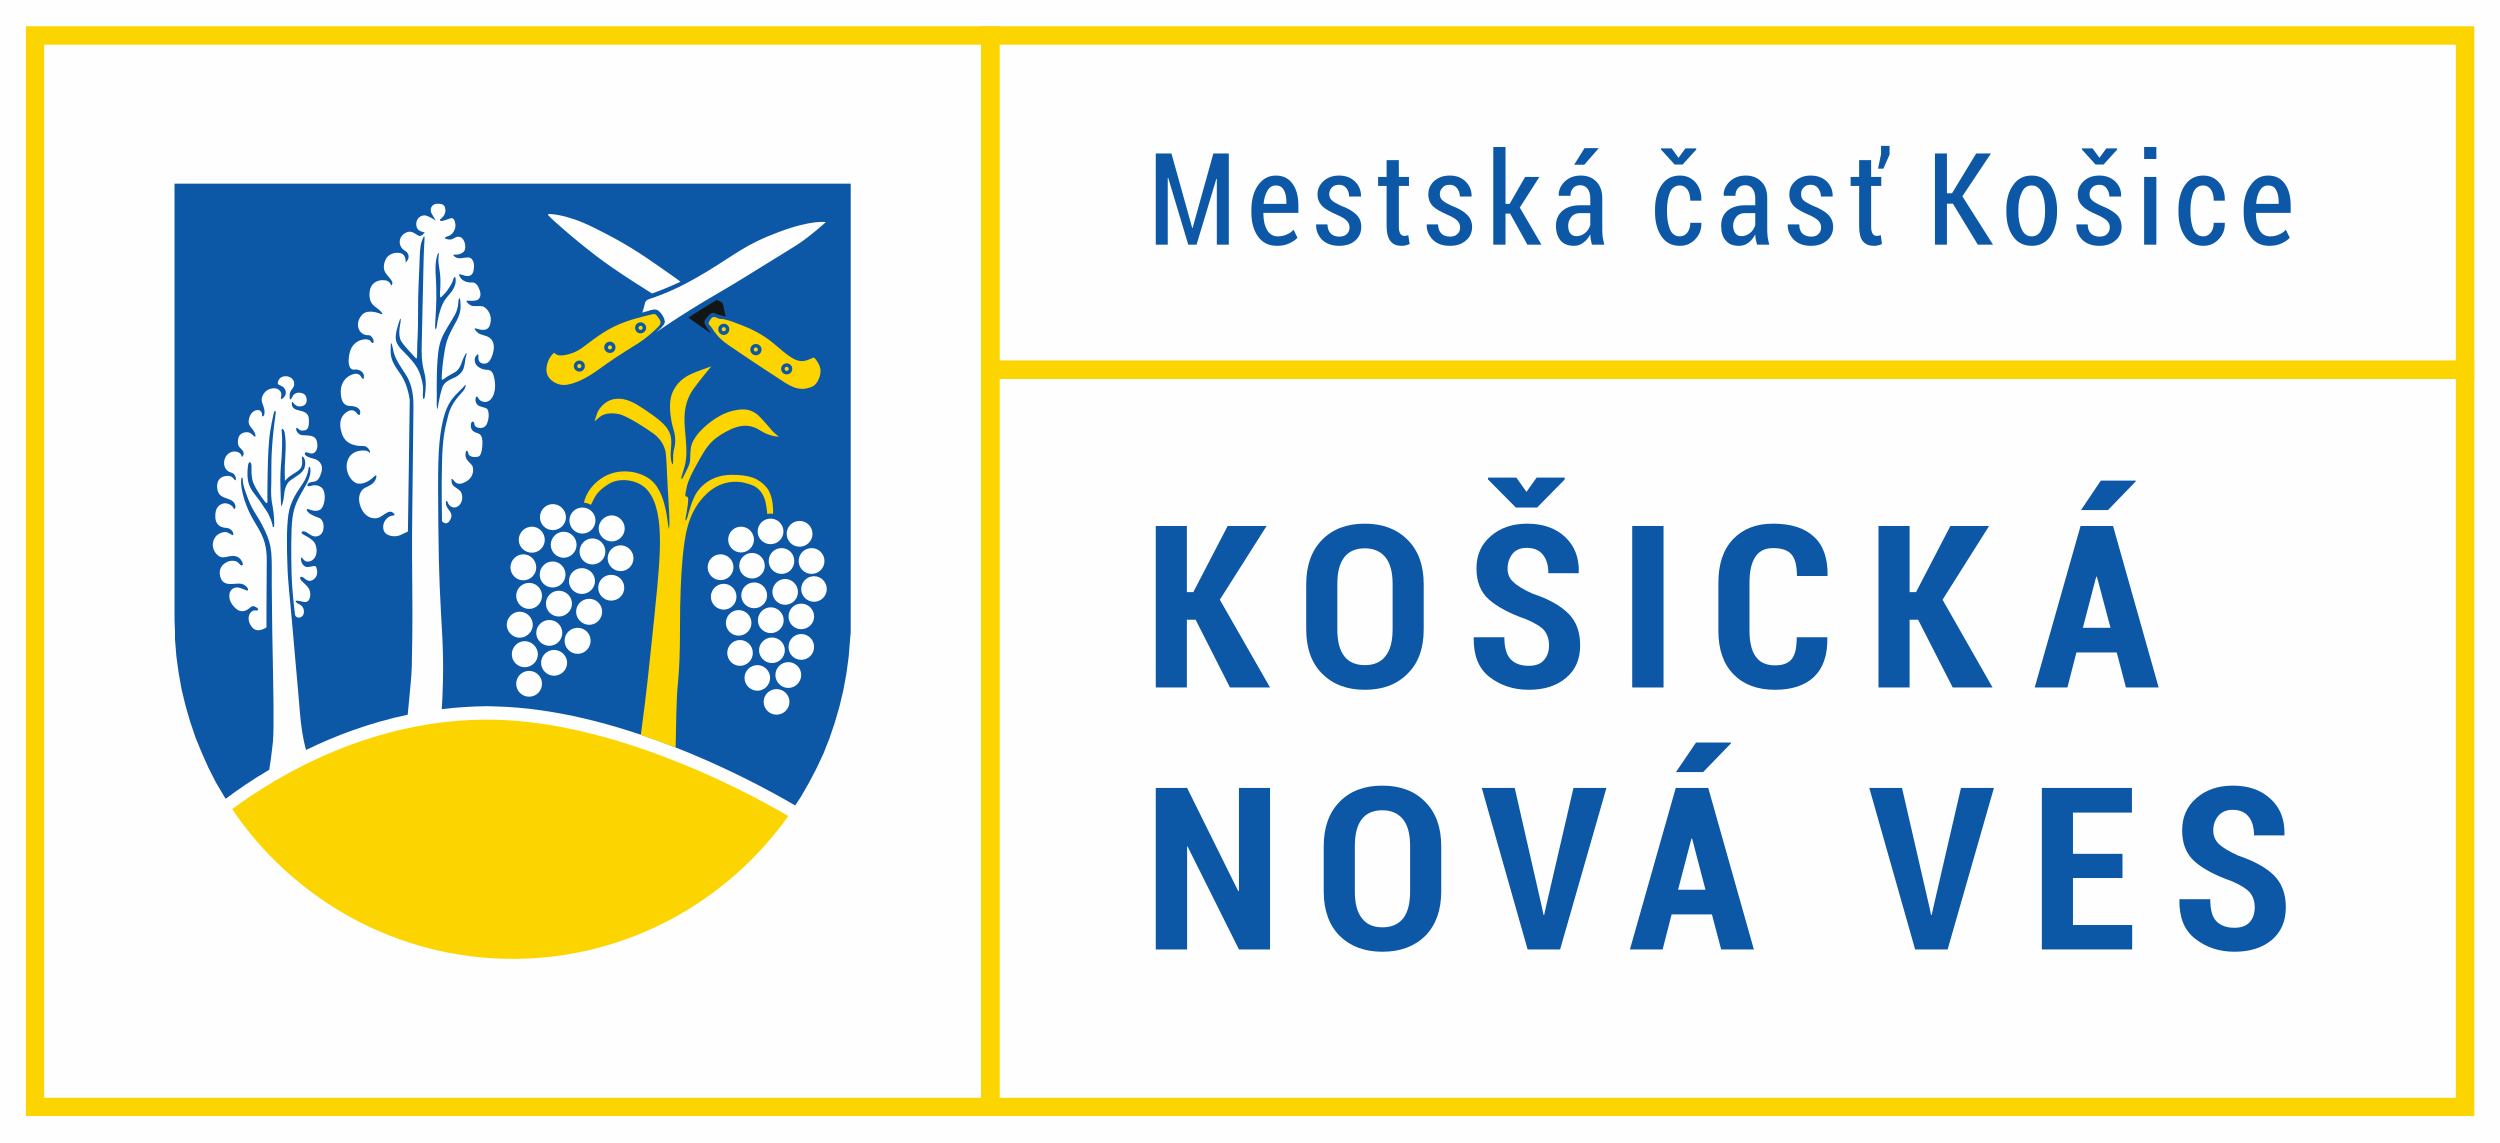 <?xml version="1.0" encoding="UTF-8"?>
<!DOCTYPE svg PUBLIC "-//W3C//DTD SVG 1.0//EN" "http://www.w3.org/TR/2001/REC-SVG-20010904/DTD/svg10.dtd">
<!-- Creator: CorelDRAW X6 -->
<svg xmlns="http://www.w3.org/2000/svg" xml:space="preserve" width="108.503mm" height="49.586mm" version="1.0" style="shape-rendering:geometricPrecision; text-rendering:geometricPrecision; image-rendering:optimizeQuality; fill-rule:evenodd; clip-rule:evenodd"
viewBox="0 0 10850 4959"
 xmlns:xlink="http://www.w3.org/1999/xlink">
 <defs>
  <style type="text/css">
   <![CDATA[
    .fil0 {fill:#FEFEFE}
    .fil1 {fill:#0C57A6;fill-rule:nonzero}
    .fil3 {fill:#141515;fill-rule:nonzero}
    .fil2 {fill:#FCD500;fill-rule:nonzero}
   ]]>
  </style>
 </defs>
 <g id="Vrstva_x0020_1">
  <rect class="fil0" width="10850" height="4959"/>
  <g id="_1082693984">
   <path class="fil1" d="M5189 2690l-38 0 0 294 -135 0 0 -701 135 0 0 287 28 0 149 -287 169 0 -203 320 218 381 -174 0 -149 -294z"/>
   <path class="fil1" d="M6044 2535c0,-51 -10,-90 -31,-116 -21,-26 -51,-39 -90,-39 -39,0 -69,13 -89,39 -20,26 -30,64 -30,116l0 196c0,52 10,91 30,117 20,26 50,39 90,39 39,0 69,-13 89,-39 21,-26 31,-65 31,-117l0 -196zm135 196c0,83 -23,147 -70,193 -46,47 -108,70 -185,70 -78,0 -139,-23 -186,-70 -46,-46 -69,-110 -69,-193l0 -195c0,-82 23,-146 69,-193 46,-47 108,-70 185,-70 78,0 139,23 186,70 47,47 70,111 70,193l0 195z"/>
   <path class="fil1" d="M6625 2135l44 -62 122 0 0 8 -120 122 -92 0 -121 -122 0 -8 123 0 44 62zm98 667c0,-28 -8,-50 -22,-67 -14,-16 -40,-31 -77,-47 -72,-25 -126,-54 -162,-86 -36,-32 -54,-77 -54,-135 0,-57 20,-104 62,-140 41,-36 94,-54 158,-54 68,0 123,19 164,57 42,39 62,91 60,155l-1 3 -131 0c0,-36 -9,-63 -25,-82 -16,-19 -39,-28 -69,-28 -26,0 -47,8 -61,25 -14,18 -22,39 -22,65 0,23 8,43 25,58 16,16 44,33 84,51 68,22 119,51 154,85 35,34 52,81 52,139 0,60 -20,107 -61,141 -41,35 -95,52 -162,52 -67,0 -123,-19 -171,-56 -47,-37 -69,-93 -68,-169l1 -3 132 0c0,44 9,76 27,95 18,19 44,29 79,29 29,0 51,-8 65,-24 15,-16 23,-38 23,-64z"/>
   <path class="fil1" d="M7084 2984l136 0 0 -701 -136 0 0 701z"/>
   <path class="fil1" d="M7930 2766l1 3c1,75 -18,131 -58,169 -39,37 -96,56 -169,56 -76,0 -136,-22 -180,-67 -44,-44 -66,-108 -66,-189l0 -208c0,-82 21,-145 64,-190 43,-45 101,-67 173,-67 77,0 136,18 177,56 41,37 61,93 60,169l-1 2 -132 0c0,-44 -8,-76 -24,-94 -16,-18 -42,-27 -80,-27 -34,0 -59,12 -76,37 -17,25 -26,62 -26,113l0 209c0,51 10,89 28,113 18,25 46,37 83,37 33,0 58,-9 72,-27 15,-18 22,-49 22,-95l132 0z"/>
   <path class="fil1" d="M8325 2690l-37 0 0 294 -135 0 0 -701 135 0 0 287 28 0 149 -287 168 0 -202 320 217 381 -173 0 -150 -294z"/>
   <path class="fil1" d="M9040 2725l120 0 -59 -222 -3 0 -58 222zm78 -639l151 0 1 3 -121 125 -117 0 86 -128zm69 746l-175 0 -39 152 -142 0 199 -701 141 0 198 701 -142 0 -40 -152z"/>
   <path class="fil1" d="M5512 4121l-135 0 -223 -447 -2 0 0 447 -136 0 0 -701 136 0 222 448 3 -1 0 -447 135 0 0 701z"/>
   <path class="fil1" d="M6120 3672c0,-51 -10,-90 -31,-116 -21,-26 -51,-39 -90,-39 -39,0 -69,13 -89,39 -20,26 -30,65 -30,116l0 197c0,52 10,91 31,117 20,26 49,39 89,39 39,0 69,-13 90,-39 20,-26 30,-65 30,-117l0 -197zm135 197c0,82 -23,146 -69,193 -47,46 -109,69 -186,69 -78,0 -139,-23 -186,-69 -46,-47 -69,-111 -69,-193l0 -196c0,-82 23,-146 69,-193 46,-47 108,-70 185,-70 78,0 140,23 186,70 47,47 70,111 70,193l0 196z"/>
   <path class="fil1" d="M6693 3942l6 29 3 0 6 -28 121 -523 143 0 -201 701 -141 0 -199 -701 143 0 119 522z"/>
   <path class="fil1" d="M7283 3862l119 0 -58 -222 -3 0 -58 222zm78 -639l151 0 1 3 -121 125 -118 0 87 -128zm69 746l-175 0 -39 152 -142 0 199 -701 141 0 198 701 -142 0 -40 -152z"/>
   <path class="fil1" d="M8375 3942l6 29 3 0 6 -28 121 -523 143 0 -201 701 -141 0 -199 -701 142 0 120 522z"/>
   <path class="fil1" d="M9212 3811l-215 0 0 204 257 0 0 106 -392 0 0 -701 391 0 0 107 -256 0 0 179 215 0 0 105z"/>
   <path class="fil1" d="M9786 3939c0,-28 -8,-50 -22,-66 -14,-16 -40,-32 -77,-48 -72,-25 -126,-54 -162,-86 -36,-32 -54,-77 -54,-134 0,-58 20,-105 62,-141 41,-36 94,-54 158,-54 68,0 123,19 164,58 42,38 62,90 60,155l0 3 -132 0c0,-37 -9,-64 -25,-83 -16,-19 -39,-28 -69,-28 -26,0 -46,9 -61,26 -14,17 -22,38 -22,64 0,24 9,43 25,59 16,15 44,32 84,50 68,23 119,51 154,85 35,35 52,81 52,139 0,60 -20,107 -61,142 -41,34 -95,51 -162,51 -66,0 -123,-19 -170,-56 -48,-37 -70,-93 -69,-169l1 -3 133 0c0,44 8,76 26,95 18,19 44,29 79,29 29,0 51,-8 66,-24 14,-16 22,-37 22,-64z"/>
   <path class="fil1" d="M5174 989l2 0 90 -323 67 0 0 396 -52 0 0 -285 -2 -1 -86 286 -36 0 -87 -290 -2 0 0 290 -52 0 0 -396 68 0 90 323z"/>
   <path class="fil1" d="M5537 805c-15,0 -27,7 -36,22 -9,15 -15,34 -17,58l99 0 0 -6c0,-22 -3,-40 -11,-54 -8,-14 -19,-20 -35,-20zm5 262c-35,0 -62,-13 -82,-40 -19,-27 -29,-61 -29,-104l0 -13c0,-43 10,-79 29,-106 20,-28 45,-42 77,-42 32,0 56,12 73,36 17,24 25,55 25,95l0 31 -152 0c0,31 5,55 16,74 10,18 26,28 47,28 14,0 27,-3 38,-8 11,-4 21,-11 30,-21l17 35c-9,10 -22,18 -37,25 -15,7 -32,10 -52,10z"/>
   <path class="fil1" d="M5857 987c0,-11 -4,-20 -11,-28 -7,-8 -21,-17 -42,-26 -28,-12 -50,-24 -64,-37 -14,-14 -22,-31 -22,-52 0,-23 9,-42 26,-58 18,-16 40,-24 68,-24 28,0 52,9 69,26 18,18 26,39 26,64l-1 1 -51 0c0,-13 -3,-25 -11,-36 -8,-10 -19,-15 -32,-15 -14,0 -24,4 -32,12 -7,8 -11,17 -11,28 0,11 3,20 10,26 6,7 20,15 41,25 30,11 52,24 66,38 15,14 22,32 22,54 0,24 -9,44 -26,59 -18,16 -42,23 -70,23 -32,0 -56,-9 -75,-27 -17,-19 -26,-40 -25,-65l0 -1 49 0c1,19 6,32 16,41 9,8 21,12 35,12 14,0 25,-3 33,-11 8,-7 12,-17 12,-29z"/>
   <path class="fil1" d="M6071 695l0 73 44 0 0 39 -44 0 0 175c0,15 2,26 7,33 4,6 10,9 17,9 3,0 6,0 8,-1 3,0 6,-1 9,-2l6 38c-5,2 -11,5 -17,6 -6,2 -12,2 -19,2 -20,0 -36,-6 -47,-20 -11,-14 -17,-35 -17,-65l0 -175 -37 0 0 -39 37 0 0 -73 53 0z"/>
   <path class="fil1" d="M6337 987c0,-11 -4,-20 -11,-28 -7,-8 -21,-17 -42,-26 -28,-12 -50,-24 -64,-37 -14,-14 -21,-31 -21,-52 0,-23 8,-42 25,-58 18,-16 40,-24 68,-24 29,0 52,9 69,26 18,18 26,39 26,64l-1 1 -50 0c0,-13 -4,-25 -12,-36 -8,-10 -19,-15 -32,-15 -14,0 -24,4 -31,12 -8,8 -12,17 -12,28 0,11 3,20 10,26 6,7 20,15 41,25 30,11 52,24 66,38 15,14 23,32 23,54 0,24 -9,44 -27,59 -18,16 -41,23 -70,23 -32,0 -56,-9 -74,-27 -18,-19 -27,-40 -26,-65l1 -1 48 0c1,19 6,32 16,41 9,8 21,12 36,12 13,0 24,-3 32,-11 8,-7 12,-17 12,-29z"/>
   <path class="fil1" d="M6554 927l-20 0 0 135 -53 0 0 -424 53 0 0 247 18 0 67 -117 62 0 -85 133 94 161 -61 0 -75 -135z"/>
   <path class="fil1" d="M6877 643l61 0 0 1 -62 71 -44 0 45 -72zm-35 382c14,0 27,-5 38,-14 11,-9 18,-21 22,-34l0 -52 -44 0c-16,0 -29,5 -38,16 -9,11 -14,24 -14,39 0,14 3,25 9,33 7,8 15,12 27,12zm67 37c-2,-9 -4,-17 -5,-24 -1,-7 -2,-14 -2,-21 -8,15 -17,27 -30,36 -12,10 -26,14 -41,14 -25,0 -44,-7 -58,-23 -13,-16 -20,-37 -20,-64 0,-28 10,-49 28,-65 19,-16 44,-24 78,-24l43 0 0 -30c0,-18 -4,-32 -12,-42 -8,-10 -18,-15 -32,-15 -13,0 -23,4 -31,13 -7,8 -11,19 -11,33l-50 0 -1 -1c-1,-23 8,-43 26,-61 18,-17 41,-26 70,-26 28,0 50,9 67,26 17,17 26,41 26,73l0 137c0,11 1,22 2,32 2,11 4,21 7,32l-54 0z"/>
   <path class="fil1" d="M7285 685l30 -41 47 0 0 5 -59 65 -35 0 -59 -65 0 -5 46 0 30 41zm6 341c13,0 24,-6 32,-16 9,-11 13,-25 13,-43l47 0 1 2c1,27 -8,51 -27,70 -18,19 -40,28 -66,28 -35,0 -61,-13 -80,-41 -19,-28 -28,-63 -28,-106l0 -10c0,-43 9,-78 28,-106 19,-28 45,-42 80,-42 28,0 50,10 68,30 17,20 26,46 25,77l0 2 -48 0c0,-20 -4,-36 -12,-48 -9,-12 -20,-18 -33,-18 -20,0 -34,10 -43,29 -8,20 -13,46 -13,76l0 10c0,31 5,56 13,76 9,20 23,30 43,30z"/>
   <path class="fil1" d="M7558 1025c14,0 27,-5 38,-14 11,-9 18,-21 22,-34l0 -52 -44 0c-16,0 -29,5 -38,16 -9,11 -14,24 -14,39 0,14 4,25 10,33 6,8 15,12 26,12zm68 37c-3,-9 -4,-17 -6,-24 -1,-7 -2,-14 -2,-21 -7,15 -17,27 -29,36 -12,10 -26,14 -42,14 -25,0 -44,-7 -57,-23 -14,-16 -20,-37 -20,-64 0,-28 9,-49 27,-65 19,-16 45,-24 78,-24l43 0 0 -30c0,-18 -4,-32 -12,-42 -7,-10 -18,-15 -32,-15 -13,0 -23,4 -31,13 -7,8 -11,19 -11,33l-50 0 -1 -1c-1,-23 8,-43 26,-61 18,-17 41,-26 70,-26 28,0 50,9 67,26 18,17 26,41 26,73l0 137c0,11 1,22 2,32 2,11 4,21 7,32l-53 0z"/>
   <path class="fil1" d="M7904 987c0,-11 -4,-20 -11,-28 -7,-8 -21,-17 -41,-26 -29,-12 -51,-24 -65,-37 -14,-14 -21,-31 -21,-52 0,-23 8,-42 26,-58 17,-16 40,-24 67,-24 29,0 52,9 70,26 17,18 26,39 25,64l-1 1 -50 0c0,-13 -4,-25 -12,-36 -8,-10 -18,-15 -32,-15 -13,0 -24,4 -31,12 -8,8 -11,17 -11,28 0,11 3,20 9,26 7,7 21,15 42,25 29,11 51,24 66,38 14,14 22,32 22,54 0,24 -9,44 -27,59 -18,16 -41,23 -70,23 -31,0 -56,-9 -74,-27 -18,-19 -27,-40 -26,-65l1 -1 49 0c0,19 5,32 15,41 10,8 22,12 36,12 14,0 25,-3 32,-11 8,-7 12,-17 12,-29z"/>
   <path class="fil1" d="M8201 671l-27 61 -23 0 13 -63 0 -36 37 0 0 38zm-80 24l0 73 44 0 0 39 -44 0 0 175c0,15 2,26 7,33 4,6 10,9 17,9 3,0 6,0 8,-1 3,0 6,-1 10,-2l5 38c-5,2 -10,5 -17,6 -6,2 -12,2 -19,2 -20,0 -35,-6 -47,-20 -11,-14 -16,-35 -16,-65l0 -175 -37 0 0 -39 37 0 0 -73 52 0z"/>
   <path class="fil1" d="M8476 884l-26 0 0 178 -52 0 0 -396 52 0 0 173 22 0 105 -173 64 0 -124 186 133 210 -66 0 -108 -178z"/>
   <path class="fil1" d="M8760 919c0,31 5,57 15,77 9,20 24,30 43,30 19,0 34,-10 43,-30 10,-21 15,-46 15,-77l0 -8c0,-30 -5,-56 -15,-76 -9,-20 -24,-30 -43,-30 -20,0 -34,10 -43,30 -10,20 -15,46 -15,76l0 8zm-52 -8c0,-43 9,-79 29,-107 19,-28 46,-42 81,-42 34,0 61,14 81,42 19,28 29,64 29,107l0 8c0,44 -10,79 -29,107 -20,28 -47,41 -81,41 -34,0 -62,-13 -81,-41 -20,-28 -29,-63 -29,-107l0 -8z"/>
   <path class="fil1" d="M9112 685l30 -41 47 0 0 5 -59 65 -35 0 -59 -65 0 -5 46 0 30 41zm45 302c0,-11 -4,-20 -11,-28 -8,-8 -22,-17 -42,-26 -29,-12 -50,-24 -64,-37 -15,-14 -22,-31 -22,-52 0,-23 9,-42 26,-58 17,-16 40,-24 68,-24 28,0 51,9 69,26 18,18 26,39 25,64l0 1 -51 0c0,-13 -4,-25 -12,-36 -7,-10 -18,-15 -31,-15 -14,0 -24,4 -32,12 -7,8 -11,17 -11,28 0,11 3,20 10,26 6,7 20,15 41,25 29,11 51,24 66,38 15,14 22,32 22,54 0,24 -9,44 -27,59 -18,16 -41,23 -70,23 -31,0 -56,-9 -74,-27 -18,-19 -26,-40 -25,-65l0 -1 49 0c0,19 6,32 15,41 10,8 22,12 36,12 14,0 25,-3 33,-11 7,-7 12,-17 12,-29z"/>
   <path class="fil1" d="M9359 1062l-53 0 0 -294 53 0 0 294zm0 -372l-53 0 0 -52 53 0 0 52z"/>
   <path class="fil1" d="M9563 1026c13,0 24,-6 32,-16 9,-11 13,-25 13,-43l48 0 0 2c1,27 -8,51 -27,70 -18,19 -40,28 -66,28 -34,0 -61,-13 -80,-41 -19,-28 -28,-63 -28,-106l0 -10c0,-43 9,-78 28,-106 19,-28 46,-42 80,-42 28,0 50,10 68,30 17,20 26,46 25,77l0 2 -48 0c0,-20 -4,-36 -12,-48 -8,-12 -20,-18 -33,-18 -20,0 -34,10 -43,29 -8,20 -13,46 -13,76l0 10c0,31 5,56 13,76 9,20 23,30 43,30z"/>
   <path class="fil1" d="M9844 805c-15,0 -27,7 -36,22 -9,15 -14,34 -16,58l98 0 0 -6c0,-22 -3,-40 -11,-54 -7,-14 -19,-20 -35,-20zm5 262c-34,0 -62,-13 -81,-40 -20,-27 -30,-61 -30,-104l0 -13c0,-43 10,-79 30,-106 19,-28 45,-42 76,-42 32,0 56,12 73,36 17,24 25,55 25,95l0 31 -151 0c0,31 5,55 15,74 10,18 26,28 47,28 15,0 27,-3 38,-8 11,-4 21,-11 30,-21l17 35c-9,10 -21,18 -37,25 -15,7 -32,10 -52,10z"/>
   <path class="fil2" d="M4337 1565l6322 0 0 -1371 -6322 0 0 1371zm6362 40l0 -40m40 80l-6481 0 0 -1531 6481 0 0 1531z"/>
   <path class="fil2" d="M4337 4765l6322 0 0 -3120 -6322 0 0 3120zm6362 40l0 -40m40 79l-6481 0 0 -3278 6481 0 0 3278z"/>
   <path class="fil2" d="M191 4765l4067 0 0 -4571 -4067 0 0 4571zm4107 40l0 -40m40 79l-4226 0 0 -4730 4226 0 0 4730z"/>
   <path class="fil1" d="M3533 2612c-31,0 -56,-25 -56,-55 0,-31 25,-56 56,-56 30,0 55,25 55,56 0,30 -25,55 -55,55zm-56 119c-31,0 -55,-25 -55,-55 0,-31 24,-56 55,-56 31,0 56,25 56,56 0,30 -25,55 -56,55zm0 133c-31,0 -55,-25 -55,-56 0,-31 24,-56 55,-56 31,0 56,25 56,56 0,31 -25,56 -56,56zm-56 122c-31,0 -56,-26 -56,-56 0,-31 25,-56 56,-56 31,0 56,25 56,56 0,30 -25,56 -56,56zm-51 116c-31,0 -56,-25 -56,-56 0,-30 25,-55 56,-55 31,0 56,25 56,55 0,31 -25,56 -56,56zm-139 -160c0,-30 25,-55 56,-55 30,0 55,25 55,55 0,31 -25,56 -55,56 -31,0 -56,-25 -56,-56zm-75 -108c0,-31 25,-56 55,-56 31,0 56,25 56,56 0,31 -25,56 -56,56 -30,0 -55,-25 -55,-56zm49 -186c31,0 56,25 56,56 0,30 -25,55 -56,55 -30,0 -55,-25 -55,-55 0,-31 25,-56 55,-56zm-120 -58c0,-31 25,-56 56,-56 30,0 55,25 55,56 0,31 -25,56 -55,56 -31,0 -56,-25 -56,-56zm42 -184c31,0 56,25 56,56 0,31 -25,56 -56,56 -31,0 -56,-25 -56,-56 0,-31 25,-56 56,-56zm395 -27c31,0 56,25 56,56 0,31 -25,56 -56,56 -31,0 -56,-25 -56,-56 0,-31 25,-56 56,-56zm-108 -62c0,-31 25,-56 56,-56 31,0 56,25 56,56 0,31 -25,56 -56,56 -31,0 -56,-25 -56,-56zm-62 252c0,-30 25,-56 55,-56 31,0 56,26 56,56 0,31 -25,56 -56,56 -30,0 -55,-25 -55,-56zm-2 198c31,0 56,25 56,55 0,31 -25,56 -56,56 -30,0 -56,-25 -56,-56 0,-30 26,-55 56,-55zm-5 -131c31,0 56,26 56,56 0,31 -25,56 -56,56 -31,0 -56,-25 -56,-56 0,-30 25,-56 56,-56zm-72 -108c31,0 56,25 56,56 0,31 -25,56 -56,56 -31,0 -56,-25 -56,-56 0,-31 25,-56 56,-56zm174 -93c0,31 -24,56 -55,56 -31,0 -56,-25 -56,-56 0,-31 25,-56 56,-56 31,0 55,25 55,56zm-103 -73c-31,0 -56,-25 -56,-55 0,-31 25,-56 56,-56 31,0 56,25 56,56 0,30 -25,55 -56,55zm-184 -20c0,-31 25,-56 56,-56 30,0 56,25 56,56 0,31 -26,56 -56,56 -31,0 -56,-25 -56,-56zm104 58c30,0 55,25 55,56 0,30 -25,55 -55,55 -31,0 -56,-25 -56,-55 0,-31 25,-56 56,-56zm-418 -957c0,0 42,-31 39,-48 -2,-17 -14,-35 -27,-46 -14,-11 -33,-3 -43,0 -10,3 -28,8 -28,8 0,0 8,-22 11,-38 4,-17 10,-18 43,-29 31,-12 97,-33 223,-109 126,-76 172,-121 316,-174 143,-54 204,-43 204,-43 0,0 -64,59 -124,98 -61,39 -137,84 -221,137 -83,52 -179,105 -240,144 -62,38 -153,100 -153,100zm-153 1036c-31,0 -56,-25 -56,-56 0,-31 25,-56 56,-56 31,0 56,25 56,56 0,31 -25,56 -56,56zm-41 128c-31,0 -56,-25 -56,-56 0,-31 25,-56 56,-56 32,0 57,25 57,56 0,31 -25,56 -57,56zm-95 105c-31,0 -57,-26 -57,-57 0,-31 26,-56 57,-56 31,0 56,25 56,56 0,31 -25,57 -56,57zm-50 126c-32,0 -57,-26 -57,-57 0,-31 25,-56 57,-56 31,0 56,25 56,56 0,31 -25,57 -56,57zm-103 95c-30,0 -56,-25 -56,-56 0,-31 26,-56 56,-56 31,0 57,25 57,56 0,31 -26,56 -57,56zm-108 91c-31,0 -56,-25 -56,-56 0,-31 25,-56 56,-56 31,0 56,25 56,56 0,31 -25,56 -56,56zm-75 -184c0,-31 25,-57 56,-57 31,0 57,26 57,57 0,31 -26,56 -57,56 -31,0 -56,-25 -56,-56zm-22 -128c0,-31 26,-57 56,-57 31,0 57,26 57,57 0,30 -26,56 -57,56 -30,0 -56,-26 -56,-56zm72 -306c31,0 56,26 56,57 0,30 -25,56 -56,56 -31,0 -56,-26 -56,-56 0,-31 25,-57 56,-57zm37 -120c31,0 56,26 56,57 0,31 -25,56 -56,56 -31,0 -57,-25 -57,-56 0,-31 26,-57 57,-57zm91 -98c31,0 57,26 57,57 0,31 -26,56 -57,56 -31,0 -56,-25 -56,-56 0,-31 25,-57 56,-57zm199 106c0,-31 26,-57 57,-57 30,0 56,26 56,57 0,31 -26,56 -56,56 -31,0 -57,-25 -57,-56zm-27 156c-31,0 -56,-25 -56,-56 0,-31 25,-57 56,-57 31,0 56,26 56,57 0,31 -25,56 -56,56zm-102 72c0,-31 25,-56 56,-56 31,0 57,25 57,56 0,31 -26,56 -57,56 -31,0 -56,-25 -56,-56zm-44 154c-31,0 -56,-25 -56,-56 0,-31 25,-56 56,-56 31,0 57,25 57,56 0,31 -26,56 -57,56zm-41 15c31,0 56,25 56,56 0,31 -25,56 -56,56 -31,0 -57,-25 -57,-56 0,-31 26,-56 57,-56zm-32 -105c0,31 -25,57 -56,57 -31,0 -56,-26 -56,-57 0,-31 25,-56 56,-56 31,0 56,25 56,56zm46 -149c31,0 56,26 56,57 0,31 -25,56 -56,56 -31,0 -56,-25 -56,-56 0,-31 25,-57 56,-57zm73 -178c0,-31 25,-56 56,-56 32,0 57,25 57,56 0,31 -25,57 -57,57 -31,0 -56,-26 -56,-57zm31 106c0,30 -25,56 -56,56 -31,0 -56,-26 -56,-56 0,-31 25,-57 56,-57 31,0 56,26 56,57zm-120 -1436c-6,0 68,-5 197,60 130,64 199,110 286,171 87,60 88,63 88,63 -41,19 -82,36 -123,51 0,0 -156,-96 -244,-164 -89,-68 -150,-123 -177,-147 -27,-24 -23,-23 -29,-28 -6,-5 2,-6 2,-6zm-1625 -132l0 1896 2 50 0 32 6 74 10 73 13 72 17 70 20 69 23 68 27 66 29 65 32 63 36 61 7 11c48,-36 112,-81 189,-126 5,-28 10,-66 16,-120 6,-68 1,-259 0,-329 -2,-70 -4,-220 -5,-352 0,-132 4,-166 -30,-238 -34,-71 -48,-74 -73,-137 -24,-63 -22,-71 -23,-84 0,-13 -7,-9 -7,2 -1,11 0,53 24,113 23,61 48,83 71,138 22,55 15,107 16,144 0,36 -1,128 -1,180l0 65c0,0 -39,28 -62,0 -23,-27 -16,-54 -7,-64 8,-10 17,-11 25,-9 8,1 12,-7 0,-14 -11,-7 -19,-7 -29,3 -11,10 -35,23 -58,4 -22,-19 -32,-40 -30,-62 1,-21 22,-38 47,-29 24,9 22,8 28,11 6,2 11,-5 -2,-18 -14,-13 -28,-13 -51,-11 -22,2 -57,5 -63,-39 -7,-44 36,-61 50,-61 14,-1 26,2 35,14 10,12 19,6 12,-9 -8,-15 -19,-27 -44,-26 -26,1 -46,19 -71,-12 -24,-32 -10,-63 3,-76 13,-12 36,-21 52,-12 16,8 22,16 21,3 -2,-13 -15,-24 -32,-25 -17,-1 -48,-8 -46,-55 1,-48 37,-54 49,-51 12,2 25,10 29,19 3,8 11,6 9,-9 -3,-15 -14,-24 -35,-31 -21,-7 -41,-13 -44,-47 -3,-33 16,-47 32,-50 17,-4 31,-1 39,10 8,11 12,9 10,-3 -2,-12 -10,-20 -20,-23 -11,-2 -33,-15 -31,-46 3,-30 27,-49 52,-45 25,4 25,24 25,24 0,0 14,-10 5,-26 -10,-16 -27,-17 -21,-52 6,-35 46,-35 58,-23 12,12 24,21 14,-4 -10,-25 -34,-30 -24,-65 10,-34 38,-39 48,-31 9,7 8,15 8,21 -1,6 8,4 10,-7 2,-11 0,-23 -6,-39 -6,-17 -11,-29 5,-52 16,-22 49,-26 63,-15 13,10 13,21 10,34 -2,12 4,6 4,6 12,-6 24,-24 12,-44 -13,-20 -35,-10 -29,-31 7,-21 25,-24 38,-23 13,1 31,12 32,28 2,16 -3,19 -12,32 -10,14 -7,28 -7,36 0,8 7,5 11,-6 4,-10 16,-22 37,-18 21,4 28,19 25,39 -4,19 -24,20 -34,20 -9,-1 -18,-8 -23,-15 -4,-7 -7,-7 -7,4 0,11 6,22 26,27 19,5 47,8 48,39 2,31 -3,47 -19,49 -16,3 -20,-1 -27,-7 -6,-5 -10,-6 -9,2 0,8 10,25 28,26 17,2 55,-4 62,27 7,31 -5,44 -11,49 -7,5 -19,4 -27,0 -9,-4 -17,-2 -14,7 4,9 21,15 38,19 17,3 45,21 33,60 -11,39 -26,38 -35,40 -9,1 -24,4 -25,14 -1,9 10,5 19,3 8,-3 41,-6 52,23 10,29 0,69 -14,80 -15,10 -34,6 -46,1 -12,-5 -20,-3 -9,10 11,13 38,22 49,26 12,5 24,25 17,54 -8,29 -37,31 -52,21 -16,-10 -23,-16 -33,-17 -10,0 -11,8 -4,12 6,5 46,21 55,44 10,24 6,49 -5,62 -10,13 -33,20 -45,6 -12,-14 -12,-15 -12,-2 0,12 10,35 30,33 20,-1 33,-11 37,3 4,13 7,31 -7,46 -14,14 -28,15 -43,2 -15,-14 -28,-9 -17,6 12,14 30,25 37,43 6,18 3,35 -4,45 -8,9 -17,8 -29,5 -12,-3 -23,-5 -26,-3 -4,2 1,8 13,14 12,5 27,20 20,43 -8,23 -35,18 -37,3 -2,-16 -13,-100 -15,-180 -2,-80 -3,-189 4,-241 7,-52 24,-83 54,-134 30,-51 24,-76 23,-82 -1,-6 -6,-7 -7,0 -1,8 -4,35 -25,67 -21,32 -54,74 -63,136 -8,62 -7,136 -4,218 2,81 12,149 21,261 10,112 20,231 28,317 7,86 10,131 25,198 2,10 5,19 7,27 127,-62 275,-118 441,-153 4,-36 8,-87 12,-126 7,-70 6,-88 8,-215 2,-128 -2,-320 -1,-451 1,-131 6,-524 6,-549 0,-25 -1,-85 -32,-133 -37,-57 -51,-78 -57,-114 -7,-36 -10,-32 -10,8 0,39 13,60 45,105 31,46 38,110 38,110l-8 570c0,0 -11,5 -34,16 -23,10 -69,5 -73,-29 -4,-33 22,-52 34,-55 13,-2 22,-2 8,-14 -15,-12 -33,5 -54,18 -20,13 -63,10 -84,-38 -21,-49 -1,-79 17,-88 18,-8 40,-18 47,-39 6,-21 -1,-16 -12,-6 -10,10 -36,30 -65,27 -30,-4 -64,-57 -44,-105 20,-47 77,-39 82,-37 6,2 15,12 14,6 0,-6 -10,-26 -27,-27 -17,0 -76,2 -95,-52 -19,-55 0,-81 18,-94 18,-14 35,-11 44,1 8,12 18,16 17,-4 -2,-20 -29,-25 -43,-25 -14,0 -37,-4 -41,-49 -5,-45 17,-74 45,-86 28,-12 38,0 45,11 6,10 10,10 10,-5 1,-15 -17,-32 -41,-29 -24,3 -30,-29 -22,-68 7,-38 31,-54 50,-60 19,-6 37,-4 43,6 6,10 13,9 12,-2 -1,-11 -11,-24 -19,-25 -9,0 -29,0 -41,-19 -13,-20 -11,-48 12,-72 25,-23 71,-5 78,-2 8,2 10,4 7,-3 -3,-7 -18,-19 -31,-28 -12,-10 -28,-26 -23,-65 4,-38 34,-52 62,-50 29,1 31,25 31,25l5 -9c4,-10 -9,-22 -25,-42 -18,-21 -12,-48 -2,-67 10,-19 38,-31 64,-24 25,7 21,41 21,41 0,0 4,-2 10,-14 6,-11 4,-29 -15,-39 -27,-17 -30,-59 6,-77 27,-14 43,9 56,13 13,6 26,-15 26,-15 0,0 -7,1 -21,-6 -14,-7 -20,-26 -13,-45 8,-20 30,-25 41,-21 12,3 41,21 41,21 0,0 -9,-14 -18,-30 -9,-16 -4,-43 27,-43 19,0 30,5 32,22 4,17 -7,34 -16,41 -10,6 -9,12 0,12 8,0 27,-8 41,-12 13,-4 21,19 19,38 -3,18 -16,36 -32,40 -15,4 -21,10 1,14 23,5 29,-16 49,-11 20,4 28,35 24,53 -3,18 -29,25 -41,24 -13,-1 -13,4 1,12 13,8 34,1 52,0 19,-1 32,22 25,57 -7,35 -39,23 -52,18 -14,-5 -14,2 -2,17 12,14 34,18 45,17 10,-1 23,2 33,27 10,24 6,37 -3,46 -10,9 -38,6 -45,6 -7,0 -9,0 -5,6 4,7 16,15 24,17 8,1 39,-1 46,2 8,3 39,24 33,67 -5,43 -37,36 -55,31 -18,-6 -19,-3 -4,13 16,16 36,11 56,26 20,16 21,45 10,76 -11,31 -25,39 -44,34 -19,-5 -16,-26 -16,-33 0,-7 -1,-9 -8,-2 -8,8 -12,22 -3,39 10,16 33,24 48,24 14,0 23,8 27,19 4,11 18,59 -2,97 -20,38 -55,22 -61,9 -7,-13 -12,-10 -13,-2 -1,9 -2,17 7,28 10,11 36,11 43,19 7,8 11,35 -1,64 -12,29 -53,20 -54,3 -1,-17 -16,-18 -16,6 0,23 19,28 26,31 7,3 18,3 23,24 4,20 0,70 -13,77 -13,7 -44,4 -46,-10 -2,-15 -12,-23 -13,3 -2,25 27,39 31,52 4,13 6,46 -30,66 -36,20 -47,0 -53,-7 -6,-7 -11,-11 -8,9 3,19 20,22 35,36 15,13 16,51 -6,67 -22,17 -42,-3 -45,-13 -3,-10 -9,-13 -9,-1 0,11 3,18 14,33 11,14 15,26 1,47 -15,21 -32,0 -32,0 0,0 -3,-146 0,-257 3,-112 13,-146 27,-202 13,-56 55,-93 65,-106 11,-13 14,-32 8,-25 -6,7 -1,1 -30,31 -30,30 -55,58 -72,151 -16,93 -16,170 -14,417 2,248 8,315 18,507 6,125 1,236 -3,300 63,-8 129,-12 196,-13 11,0 23,1 34,1 516,11 1069,292 1304,430l-4 6 29 -44 35 -61 33 -63 30 -64 26 -66 23 -68 20 -69 17 -71 13 -71 10 -73 6 -75 3 -32 0 -1948 -2935 0zm423 1146c4,-63 14,-137 16,-149 2,-12 -5,-15 -8,-2 -2,13 -16,62 -21,126 -5,65 -5,99 -6,145 -1,46 -1,73 -1,95 1,22 2,35 -12,18 -14,-18 -47,-66 -53,-92 -5,-26 -4,-44 -4,-60 1,-17 -11,-28 -15,-4 -3,24 -6,64 9,94 14,30 30,39 60,87 10,15 16,23 21,34 12,23 16,42 17,48 0,9 6,3 6,3 2,-13 0,-52 -6,-87 -7,-35 -8,-52 -6,-105 1,-52 -1,-87 3,-151zm742 -626c14,-29 35,-43 45,-63 11,-20 11,-31 10,-44 -1,-12 -7,-9 -10,2 -2,12 -14,31 -25,47 -11,16 -17,19 -23,26 -6,8 -10,9 -10,-6 0,-14 5,-55 0,-94 -6,-40 -8,-51 -6,-71 3,-20 0,-21 -5,-8 -5,13 -10,42 -8,80 3,38 5,99 2,153 -3,55 -4,65 -4,80 0,16 5,13 8,-6 2,-20 11,-66 26,-96zm-92 176c1,-38 5,-217 7,-316 2,-100 4,-120 5,-137 2,-30 -8,-3 -8,-3 -8,18 -11,33 -13,83 -1,50 -8,150 -7,236 1,86 -4,128 -4,165 0,36 1,42 -12,27 -13,-14 -43,-46 -54,-62 -11,-15 -14,-39 -9,-70 6,-30 5,-45 -2,-23 -7,23 -21,61 -14,87 6,25 34,47 54,69 20,22 42,47 53,85 11,37 11,52 9,75 -2,22 6,36 9,6 4,-29 7,-62 -4,-103 -11,-42 -11,-81 -10,-119zm89 190c9,-30 43,-38 59,-47 16,-9 31,-24 35,-42 5,-19 5,-31 8,-43 4,-13 6,-23 0,-16 -5,8 -11,20 -18,40 -6,19 -16,32 -25,38 -10,7 -34,18 -48,29 -13,10 -14,9 -13,-7 0,-16 4,-68 14,-121 9,-54 34,-90 51,-123 17,-33 18,-55 16,-78 -1,-24 -8,-28 -10,7 -3,34 -18,54 -45,98 -26,44 -39,68 -44,139 -6,70 -3,151 -4,197 0,0 1,50 8,-5 5,-25 7,-37 16,-66zm-597 345c6,-25 -1,-38 -5,-43 -5,-6 -8,-4 -7,4 1,9 4,31 -7,45 -11,14 -38,26 -52,38 -13,13 -15,15 -15,15 0,0 -2,-59 1,-91 2,-33 4,-68 1,-95 -3,-27 -3,-26 -7,-34 -5,-8 -10,-8 -9,3 1,10 4,49 0,111 -5,62 -7,80 -5,143 2,62 2,64 3,73 0,9 11,-25 12,-45 2,-20 7,-52 28,-67 20,-15 56,-32 62,-57z"/>
   <path class="fil2" d="M3119 1383c-8,-3 -20,-11 -29,-4 -9,8 -13,18 -15,23 -1,6 8,11 16,24 8,12 25,41 69,71 44,30 134,91 201,134 66,44 102,72 162,48 27,-10 42,-55 37,-79 -5,-24 -25,-49 -29,-48 -6,1 -32,18 -58,15 -28,-3 -56,-25 -113,-74 -57,-49 -119,-73 -153,-86 -33,-13 -62,-22 -71,-22 -10,0 -17,-2 -17,-2zm295 209c5,0 9,4 9,9 0,5 -4,9 -9,9 -5,0 -9,-4 -9,-9 0,-5 4,-9 9,-9zm0 -15c14,0 24,11 24,24 0,14 -10,24 -24,24 -13,0 -24,-10 -24,-24 0,-13 11,-24 24,-24zm-134 -69c5,0 9,4 9,9 0,5 -4,9 -9,9 -5,0 -9,-4 -9,-9 0,-5 4,-9 9,-9zm0 -15c14,0 25,11 25,24 0,14 -11,25 -25,25 -13,0 -24,-11 -24,-25 0,-13 11,-24 24,-24zm-139 -73c5,0 9,4 9,9 0,5 -4,9 -9,9 -5,0 -9,-4 -9,-9 0,-5 4,-9 9,-9zm0 -15c13,0 24,11 24,24 0,14 -11,25 -24,25 -13,0 -24,-11 -24,-25 0,-13 11,-24 24,-24z"/>
   <path class="fil3" d="M3110 1302c0,0 14,6 19,8 6,2 9,10 11,21 1,11 10,43 10,43 0,0 -34,-8 -41,-11 -7,-3 -17,-12 -31,4 -15,16 -31,27 -14,50 17,23 21,30 21,30l-98 -68c31,-21 75,-48 123,-77z"/>
   <path class="fil2" d="M2781 3190c8,-61 25,-186 41,-346 24,-228 42,-390 42,-491 0,-101 -14,-177 -53,-224 -38,-47 -122,-59 -170,-28 -48,30 -58,51 -76,89 -1,1 -1,1 -1,1l-6 -3 -8 -3 -7 -2 -8 -1 -1 0c4,-18 18,-69 81,-109 64,-41 154,-33 208,9 60,47 71,157 76,193 5,35 5,17 6,-2 1,-19 -3,-81 -7,-151 -4,-69 -5,-116 -8,-148 -2,-32 -20,-65 -50,-89 -31,-23 -121,-82 -156,-88 -36,-6 -62,-3 -83,14l-21 18c0,0 5,-18 12,-37 7,-18 31,-49 65,-58 33,-8 64,-2 105,21 40,24 105,68 127,96 23,29 27,53 23,93 -4,39 0,53 3,64 2,11 6,8 6,-4 0,-11 -1,-37 5,-59 6,-21 6,-50 -2,-76 -8,-26 -27,-103 -9,-157 19,-53 59,-77 85,-89 26,-12 87,-33 87,-33 0,0 -46,54 -79,100 -32,46 -42,98 -36,168 6,69 12,122 -1,167 -13,45 -12,38 -14,46 -1,9 2,12 7,1 5,-11 27,-49 30,-67 2,-18 1,-38 4,-60 3,-21 14,-46 47,-80 33,-33 83,-70 135,-82 51,-12 86,-9 125,34 39,42 44,53 60,66 15,13 16,12 16,12 0,0 -38,2 -84,-28 -46,-29 -91,-23 -141,4 -50,26 -76,50 -101,90 -24,40 -64,109 -73,146 -8,36 -11,48 -4,48 7,0 11,4 7,34 -4,31 -7,46 -10,61 -2,15 3,12 9,-8 6,-20 20,-77 42,-108 22,-31 67,-72 147,-73 80,-1 121,16 154,55 25,30 29,81 28,114l-3 0 -8 -1 -8 1 -6 1c-2,-16 -4,-35 -7,-49 -17,-75 -71,-80 -94,-87 -23,-5 -102,-18 -174,60 -73,77 -83,177 -92,259 -8,83 -12,188 -12,308 0,120 -3,178 -9,244 -7,61 -8,192 -10,279l-28 -11 -44 -16 -45 -16 -34 -12z"/>
   <path class="fil2" d="M2514 1580c5,0 9,4 9,9 0,5 -4,9 -9,9 -5,0 -9,-4 -9,-9 0,-5 4,-9 9,-9z"/>
   <path class="fil2" d="M2647 1499c5,0 9,4 9,9 0,4 -4,9 -9,9 -5,0 -9,-5 -9,-9 0,-5 4,-9 9,-9z"/>
   <path class="fil2" d="M2780 1447c-14,0 -24,-11 -24,-24 0,-13 10,-24 24,-24 13,0 24,11 24,24 0,13 -11,24 -24,24zm-133 85c-14,0 -25,-11 -25,-24 0,-14 11,-25 25,-25 13,0 24,11 24,25 0,13 -11,24 -24,24zm-133 81c-13,0 -24,-11 -24,-24 0,-13 11,-24 24,-24 14,0 24,11 24,24 0,13 -10,24 -24,24zm348 -227l-10 -14c-7,-9 -9,-12 -38,-4 -29,8 -105,23 -173,62 -67,38 -108,80 -140,95 -31,15 -63,20 -77,17 -14,-4 -20,-11 -20,-11 0,0 -14,13 -21,27 -7,13 -19,47 -6,73 13,25 47,45 84,39 37,-7 81,-26 135,-65 54,-39 101,-70 156,-104 55,-33 85,-64 99,-77 14,-14 21,-23 11,-38z"/>
   <path class="fil2" d="M2780 1414c5,0 9,4 9,9 0,5 -4,9 -9,9 -5,0 -9,-4 -9,-9 0,-5 4,-9 9,-9z"/>
   <path class="fil2" d="M1007 3512c264,391 712,650 1218,650 492,0 930,-246 1196,-620 -238,-140 -778,-408 -1275,-418 -526,-11 -946,245 -1139,388z"/>
  </g>
 </g>
</svg>
